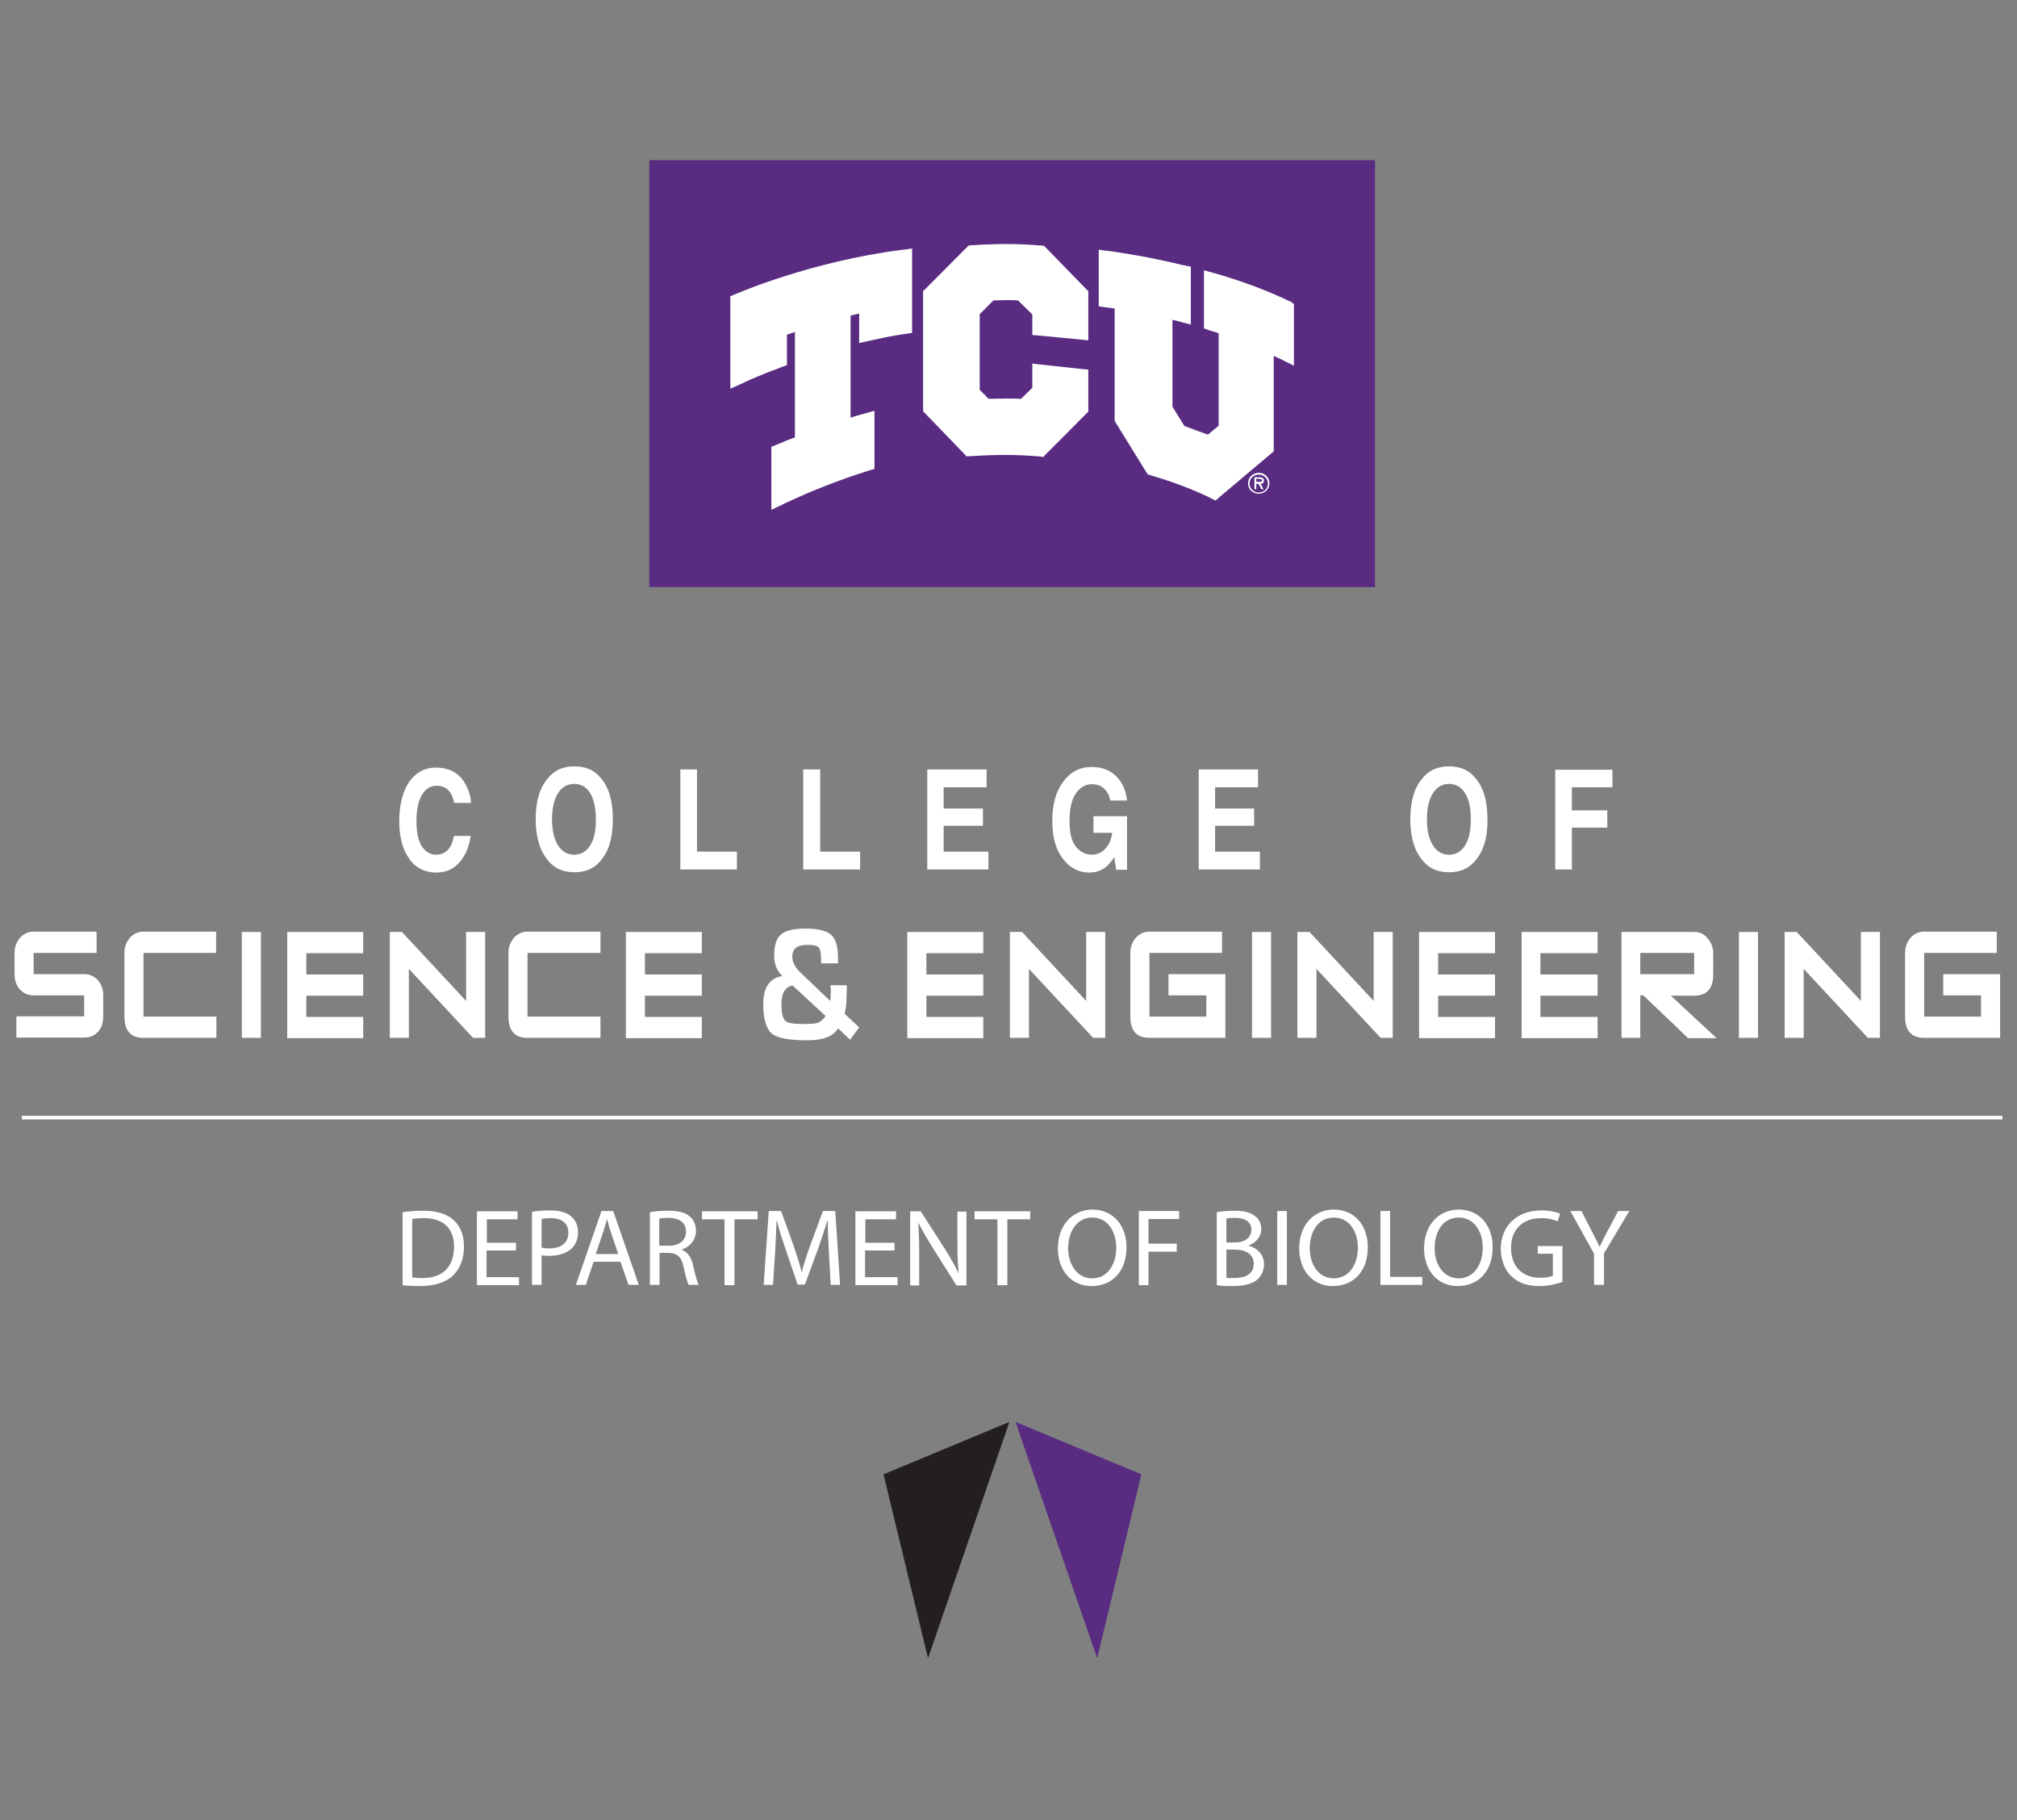 <?xml version="1.0" encoding="UTF-8"?>
<svg width="277px" height="250px" viewBox="0 0 277 250" version="1.1" xmlns="http://www.w3.org/2000/svg" xmlns:xlink="http://www.w3.org/1999/xlink">
    <rect x="0" y="0" width="277" height="250" fill="#808080" stroke="none"/>
    <!-- Generator: Sketch 56.3 (81716) - https://sketch.com -->
    <title>cse-biology-word-mark</title>
    <desc>Created with Sketch.</desc>
    <g id="cse-biology-word-mark" stroke="none" stroke-width="1" fill="none" fill-rule="evenodd">
        <g id="Group" transform="translate(2, 105)" fill="#FFFFFF" fill-rule="nonzero">
            <g transform="translate(0, 22.407)">
                <g transform="translate(0, 0.423)" id="Path">
                    <path d="M11.471,13.867 C10.972,14.416 10.349,14.67 9.559,14.67 L0.249,14.67 L0.249,11.753 L9.559,11.753 L9.559,8.878 L2.618,8.878 C1.829,8.878 1.205,8.582 0.748,8.075 C0.249,7.525 0,6.849 0,5.961 L0,3.044 C0,2.241 0.249,1.564 0.748,0.972 C1.247,0.423 1.87,0.127 2.577,0.127 L11.263,0.127 L11.263,3.044 L2.618,3.044 L2.618,5.961 L9.559,5.961 C10.307,5.961 10.93,6.257 11.429,6.764 C11.928,7.356 12.177,8.033 12.177,8.836 L12.177,11.753 C12.177,12.683 11.928,13.359 11.471,13.867 Z"></path>
                    <path d="M17.705,14.712 C15.959,14.712 15.087,13.74 15.087,11.795 L15.087,3.044 C15.087,2.241 15.336,1.564 15.835,0.972 C16.333,0.423 16.957,0.127 17.663,0.127 L27.679,0.127 L27.679,3.044 L17.705,3.044 L17.705,11.795 L27.721,11.795 L27.721,14.712 L17.705,14.712 Z"></path>
                    <polygon points="31.212 14.712 31.212 0.169 33.83 0.169 33.83 14.712"></polygon>
                    <polygon points="37.446 14.712 37.446 0.169 47.878 0.169 47.878 3.086 40.065 3.086 40.065 6.003 47.878 6.003 47.878 8.92 40.065 8.92 40.065 11.837 47.878 11.837 47.878 14.754 37.446 14.754"></polygon>
                    <polygon points="62.965 14.712 54.154 5.242 54.154 14.712 51.535 14.712 51.535 0.169 53.198 0.169 62.009 9.639 62.009 0.169 64.627 0.169 64.627 14.712"></polygon>
                    <path d="M70.445,14.712 C68.7,14.712 67.827,13.74 67.827,11.795 L67.827,3.044 C67.827,2.241 68.076,1.564 68.575,0.972 C69.074,0.423 69.697,0.127 70.445,0.127 L80.462,0.127 L80.462,3.044 L70.445,3.044 L70.445,11.795 L80.462,11.795 L80.462,14.712 L70.445,14.712 Z"></path>
                    <polygon points="83.953 14.712 83.953 0.169 94.384 0.169 94.384 3.086 86.571 3.086 86.571 6.003 94.384 6.003 94.384 8.92 86.571 8.92 86.571 11.837 94.384 11.837 94.384 14.754 83.953 14.754"></polygon>
                </g>
                <g transform="translate(122.604, 0.423)">
                    <polygon id="Path" points="0 14.712 0 0.169 10.432 0.169 10.432 3.086 2.618 3.086 2.618 6.003 10.432 6.003 10.432 8.92 2.618 8.92 2.618 11.837 10.432 11.837 10.432 14.754 0 14.754"></polygon>
                    <polygon id="Path" points="25.518 14.712 16.707 5.242 16.707 14.712 14.089 14.712 14.089 0.169 15.752 0.169 24.562 9.639 24.562 0.169 27.181 0.169 27.181 14.712"></polygon>
                    <path d="M33.249,14.712 C31.503,14.712 30.63,13.74 30.63,11.795 L30.63,3.044 C30.63,2.241 30.88,1.564 31.378,0.972 C31.877,0.423 32.5,0.127 33.207,0.127 L43.223,0.127 L43.223,3.044 L33.249,3.044 L33.249,11.795 L41.062,11.795 L41.062,8.878 L35.867,8.878 L35.867,5.961 L43.68,5.961 L43.68,14.712 L33.249,14.712 Z" id="Path"></path>
                    <polygon id="Path" points="47.338 14.712 47.338 0.169 49.956 0.169 49.956 14.712"></polygon>
                    <polygon id="Path" points="65.001 14.712 56.19 5.242 56.19 14.712 53.572 14.712 53.572 0.169 55.234 0.169 64.045 9.639 64.045 0.169 66.663 0.169 66.663 14.712"></polygon>
                    <polygon id="Path" points="70.279 14.712 70.279 0.169 80.711 0.169 80.711 3.086 72.898 3.086 72.898 6.003 80.711 6.003 80.711 8.92 72.898 8.92 72.898 11.837 80.711 11.837 80.711 14.754 70.279 14.754"></polygon>
                    <polygon id="Path" points="84.368 14.712 84.368 0.169 94.8 0.169 94.8 3.086 86.945 3.086 86.945 6.003 94.8 6.003 94.8 8.92 86.945 8.92 86.945 11.837 94.8 11.837 94.8 14.754 84.368 14.754"></polygon>
                    <path d="M107.185,14.712 L101.076,8.878 L100.66,8.878 L100.66,14.712 L98.083,14.712 L98.083,0.169 L108.058,0.169 C108.806,0.169 109.388,0.423 109.887,1.015 C110.385,1.607 110.676,2.241 110.676,3.086 L110.676,6.003 C110.676,7.948 109.803,8.92 108.058,8.92 L104.858,8.92 L111.133,14.754 L107.185,14.754 L107.185,14.712 Z M108.058,3.044 L100.66,3.044 L100.66,5.961 L108.058,5.961 L108.058,3.044 Z" id="Shape"></path>
                    <polygon id="Path" points="114.209 14.712 114.209 0.169 116.827 0.169 116.827 14.712"></polygon>
                    <polygon id="Path" points="131.914 14.712 123.103 5.242 123.103 14.712 120.485 14.712 120.485 0.169 122.147 0.169 130.958 9.639 130.958 0.169 133.576 0.169 133.576 14.712"></polygon>
                    <path d="M139.644,14.712 C137.899,14.712 137.026,13.74 137.026,11.795 L137.026,3.044 C137.026,2.241 137.275,1.564 137.774,0.972 C138.273,0.423 138.896,0.127 139.603,0.127 L149.619,0.127 L149.619,3.044 L139.644,3.044 L139.644,11.795 L147.457,11.795 L147.457,8.878 L142.262,8.878 L142.262,5.961 L150.076,5.961 L150.076,14.712 L139.644,14.712 Z" id="Path"></path>
                </g>
                <path d="M112.048,7.906 L114.292,7.906 L114.292,8.413 L114.25,9.766 C114.25,10.4 114.167,11.076 114.001,11.837 L115.996,13.698 L114.749,15.389 L113.087,13.824 C112.463,14.924 111.05,15.473 108.848,15.473 C106.395,15.473 104.775,15.177 103.985,14.543 C103.237,13.909 102.821,12.556 102.821,10.527 C102.821,8.202 103.694,6.933 105.44,6.637 C104.691,5.919 104.317,4.989 104.317,3.889 C104.317,2.452 104.608,1.48 105.273,0.93 C105.897,0.38 107.019,0.127 108.64,0.127 C110.344,0.127 111.507,0.423 112.131,0.972 C112.754,1.522 113.087,2.579 113.087,4.101 L113.087,4.904 L110.759,4.904 L110.759,4.439 C110.759,3.509 110.635,2.917 110.427,2.706 C110.219,2.452 109.637,2.367 108.764,2.367 C107.476,2.367 106.811,2.917 106.811,3.974 C106.811,4.693 107.144,5.369 107.809,6.046 L112.006,10.062 C112.089,9.681 112.089,9.301 112.089,8.963 C112.131,8.582 112.089,8.244 112.048,7.906 Z M106.853,7.948 C105.855,8.117 105.315,8.963 105.315,10.485 C105.315,11.668 105.481,12.429 105.814,12.767 C106.146,13.106 106.977,13.233 108.224,13.233 C109.305,13.233 110.011,13.19 110.344,13.063 C110.676,12.937 111.009,12.641 111.383,12.133 L106.853,7.948 Z" id="Shape"></path>
            </g>
            <g transform="translate(52.782, 0)">
                <path d="M1.621,2.114 C2.535,0.972 3.657,0.423 5.07,0.423 C6.941,0.423 8.312,1.184 9.143,2.706 C9.601,3.551 9.891,4.397 9.891,5.285 L7.606,5.285 C7.439,4.608 7.273,4.143 7.024,3.805 C6.608,3.213 5.985,2.917 5.154,2.917 C4.322,2.917 3.657,3.34 3.159,4.185 C2.66,5.031 2.411,6.215 2.411,7.779 C2.411,9.301 2.66,10.485 3.159,11.246 C3.657,12.007 4.322,12.387 5.112,12.387 C5.902,12.387 6.525,12.049 6.982,11.415 C7.232,11.076 7.398,10.527 7.564,9.808 L9.85,9.808 C9.642,11.288 9.143,12.514 8.312,13.444 C7.481,14.374 6.442,14.839 5.154,14.839 C3.574,14.839 2.286,14.205 1.413,12.937 C0.499,11.668 0.042,9.935 0.042,7.694 C0.083,5.285 0.582,3.424 1.621,2.114 Z" id="Path"></path>
                <path d="M27.721,13.19 C26.89,14.247 25.685,14.797 24.105,14.797 C22.526,14.797 21.321,14.247 20.489,13.19 C19.367,11.88 18.785,9.977 18.785,7.525 C18.785,4.989 19.367,3.128 20.489,1.86 C21.321,0.803 22.526,0.254 24.105,0.254 C25.685,0.254 26.89,0.803 27.721,1.86 C28.843,3.128 29.383,5.031 29.383,7.525 C29.383,10.02 28.843,11.88 27.721,13.19 Z M26.266,11.119 C26.807,10.273 27.056,9.089 27.056,7.525 C27.056,6.003 26.765,4.777 26.266,3.932 C25.726,3.086 25.02,2.663 24.064,2.663 C23.149,2.663 22.401,3.086 21.861,3.932 C21.321,4.777 21.03,5.961 21.03,7.525 C21.03,9.089 21.321,10.273 21.861,11.119 C22.401,11.964 23.149,12.387 24.064,12.387 C25.02,12.387 25.726,11.964 26.266,11.119 Z" id="Shape"></path>
                <polygon id="Path" points="38.651 0.676 40.937 0.676 40.937 11.964 46.423 11.964 46.423 14.416 38.651 14.416"></polygon>
                <polygon id="Path" points="55.567 0.676 57.853 0.676 57.853 11.964 63.339 11.964 63.339 14.416 55.525 14.416 55.525 0.676"></polygon>
                <polygon id="Path" points="80.669 3.128 74.809 3.128 74.809 6.046 80.212 6.046 80.212 8.413 74.809 8.413 74.809 11.964 80.96 11.964 80.96 14.416 72.565 14.416 72.565 0.676 80.711 0.676 80.711 3.128"></polygon>
                <path d="M97.709,4.989 C97.543,4.059 97.086,3.382 96.421,3.002 C96.047,2.79 95.631,2.706 95.174,2.706 C94.301,2.706 93.553,3.128 92.971,3.974 C92.39,4.82 92.099,6.046 92.099,7.737 C92.099,9.428 92.39,10.611 93.013,11.33 C93.636,12.049 94.343,12.387 95.133,12.387 C95.922,12.387 96.546,12.091 97.044,11.541 C97.543,10.992 97.834,10.273 97.959,9.385 L95.382,9.385 L95.382,7.102 L99.995,7.102 L99.995,14.459 L98.499,14.459 L98.25,12.725 C97.792,13.359 97.418,13.824 97.044,14.12 C96.421,14.585 95.673,14.839 94.8,14.839 C93.345,14.839 92.14,14.205 91.184,12.937 C90.187,11.668 89.73,9.935 89.73,7.737 C89.73,5.496 90.228,3.72 91.226,2.367 C92.223,1.015 93.512,0.338 95.133,0.338 C96.546,0.338 97.668,0.761 98.54,1.649 C99.413,2.537 99.87,3.636 99.995,4.946 L97.709,4.946 L97.709,4.989 Z" id="Path"></path>
                <polygon id="Path" points="117.949 3.128 112.089 3.128 112.089 6.046 117.451 6.046 117.451 8.413 112.089 8.413 112.089 11.964 118.24 11.964 118.24 14.416 109.845 14.416 109.845 0.676 117.991 0.676 117.991 3.128"></polygon>
                <path d="M147.832,13.19 C147,14.247 145.795,14.797 144.216,14.797 C142.636,14.797 141.431,14.247 140.6,13.19 C139.478,11.88 138.896,9.977 138.896,7.525 C138.896,4.989 139.478,3.128 140.6,1.86 C141.431,0.803 142.636,0.254 144.216,0.254 C145.795,0.254 147,0.803 147.832,1.86 C148.954,3.128 149.494,5.031 149.494,7.525 C149.536,10.02 148.954,11.88 147.832,13.19 Z M146.418,11.119 C146.959,10.273 147.208,9.089 147.208,7.525 C147.208,6.003 146.959,4.777 146.418,3.932 C145.878,3.086 145.172,2.663 144.216,2.663 C143.301,2.663 142.553,3.086 142.013,3.932 C141.473,4.777 141.182,5.961 141.182,7.525 C141.182,9.089 141.473,10.273 142.013,11.119 C142.553,11.964 143.301,12.387 144.216,12.387 C145.13,12.387 145.878,11.964 146.418,11.119 Z" id="Shape"></path>
                <polygon id="Path" points="158.804 0.719 166.659 0.719 166.659 3.128 161.089 3.128 161.089 6.299 165.952 6.299 165.952 8.667 161.089 8.667 161.089 14.416 158.804 14.416"></polygon>
            </g>
        </g>
        <g id="Group" transform="translate(121, 195)" fill-rule="nonzero">
            <polygon id="Path" fill="#231F20" points="6.447 32.746 17.623 0.296 0.335 7.488"></polygon>
            <polygon id="Path" fill="#592C82" points="29.679 32.746 18.46 0.296 35.749 7.488"></polygon>
        </g>
        <path d="M3,153.5 L275,153.5" id="Path" stroke="#FFFFFF" stroke-width="0.5"></path>
        <g id="Group" transform="translate(55, 166)" fill="#FFFFFF" fill-rule="nonzero">
            <path d="M0.289,0.489 C1.116,0.367 2.066,0.285 3.099,0.285 C5,0.285 6.363,0.733 7.272,1.548 C8.181,2.363 8.719,3.544 8.719,5.215 C8.719,6.885 8.181,8.23 7.231,9.167 C6.281,10.104 4.669,10.633 2.686,10.633 C1.735,10.633 0.95,10.593 0.289,10.511 L0.289,0.489 Z M1.611,9.452 C1.942,9.493 2.438,9.533 2.975,9.533 C5.826,9.533 7.355,7.985 7.355,5.215 C7.355,2.811 5.991,1.304 3.182,1.304 C2.479,1.304 1.983,1.344 1.611,1.426 L1.611,9.452 Z" id="Shape"></path>
            <polygon id="Path" points="15.826 5.744 11.818 5.744 11.818 9.411 16.28 9.411 16.28 10.511 10.495 10.511 10.495 0.367 16.074 0.367 16.074 1.467 11.859 1.467 11.859 4.685 15.867 4.685 15.867 5.744"></polygon>
            <path d="M18.016,0.448 C18.677,0.326 19.503,0.244 20.578,0.244 C21.9,0.244 22.85,0.53 23.47,1.1 C24.048,1.589 24.379,2.322 24.379,3.219 C24.379,4.156 24.09,4.848 23.594,5.378 C22.891,6.111 21.734,6.478 20.454,6.478 C20.04,6.478 19.668,6.478 19.379,6.396 L19.379,10.47 L18.057,10.47 L18.057,0.448 L18.016,0.448 Z M19.338,5.337 C19.627,5.419 19.999,5.459 20.454,5.459 C22.065,5.459 23.057,4.685 23.057,3.3 C23.057,1.956 22.106,1.304 20.619,1.304 C20.04,1.304 19.586,1.344 19.379,1.426 L19.379,5.337 L19.338,5.337 Z" id="Shape"></path>
            <path d="M26.528,7.293 L25.453,10.47 L24.09,10.47 L27.602,0.326 L29.213,0.326 L32.726,10.47 L31.321,10.47 L30.205,7.293 L26.528,7.293 Z M29.916,6.274 L28.924,3.341 C28.676,2.689 28.552,2.078 28.387,1.467 L28.346,1.467 C28.18,2.078 28.015,2.689 27.809,3.3 L26.817,6.233 L29.916,6.233 L29.916,6.274 Z" id="Shape"></path>
            <path d="M34.213,0.489 C34.874,0.367 35.866,0.285 36.775,0.285 C38.18,0.285 39.13,0.53 39.75,1.1 C40.287,1.548 40.577,2.241 40.577,3.015 C40.577,4.359 39.709,5.256 38.634,5.622 L38.634,5.663 C39.42,5.948 39.915,6.641 40.163,7.7 C40.494,9.126 40.742,10.104 40.948,10.47 L39.585,10.47 C39.42,10.185 39.172,9.33 38.882,8.026 C38.593,6.641 38.015,6.111 36.816,6.07 L35.577,6.07 L35.577,10.47 L34.255,10.47 L34.255,0.489 L34.213,0.489 Z M35.535,5.093 L36.899,5.093 C38.304,5.093 39.213,4.319 39.213,3.178 C39.213,1.874 38.263,1.304 36.858,1.263 C36.197,1.263 35.742,1.304 35.535,1.385 L35.535,5.093 L35.535,5.093 Z" id="Shape"></path>
            <polygon id="Path" points="44.543 1.467 41.403 1.467 41.403 0.367 49.047 0.367 49.047 1.467 45.866 1.467 45.866 10.511 44.502 10.511 44.502 1.467"></polygon>
            <path d="M58.84,6.03 C58.757,4.604 58.675,2.893 58.675,1.63 L58.633,1.63 C58.262,2.811 57.848,4.074 57.353,5.5 L55.534,10.43 L54.543,10.43 L52.89,5.581 C52.394,4.156 51.981,2.852 51.692,1.63 L51.65,1.63 C51.609,2.893 51.526,4.604 51.444,6.111 L51.155,10.47 L49.874,10.47 L50.576,0.326 L52.27,0.326 L54.047,5.256 C54.46,6.519 54.832,7.619 55.08,8.678 L55.121,8.678 C55.369,7.659 55.741,6.519 56.196,5.256 L58.014,0.326 L59.708,0.326 L60.369,10.47 L59.088,10.47 L58.84,6.03 Z" id="Path"></path>
            <polygon id="Path" points="67.807 5.744 63.799 5.744 63.799 9.411 68.261 9.411 68.261 10.511 62.476 10.511 62.476 0.367 68.055 0.367 68.055 1.467 63.84 1.467 63.84 4.685 67.848 4.685 67.848 5.744"></polygon>
            <path d="M69.997,10.511 L69.997,0.367 L71.443,0.367 L74.748,5.5 C75.492,6.681 76.112,7.781 76.608,8.8 L76.649,8.8 C76.525,7.456 76.484,6.193 76.484,4.644 L76.484,0.407 L77.723,0.407 L77.723,10.552 L76.36,10.552 L73.096,5.378 C72.393,4.237 71.691,3.096 71.154,1.996 L71.112,1.996 C71.195,3.259 71.236,4.481 71.236,6.193 L71.236,10.552 L69.997,10.552 L69.997,10.511 Z" id="Path"></path>
            <polygon id="Path" points="81.979 1.467 78.839 1.467 78.839 0.367 86.483 0.367 86.483 1.467 83.343 1.467 83.343 10.511 81.979 10.511 81.979 1.467"></polygon>
            <path d="M99.706,5.296 C99.706,8.8 97.557,10.633 94.913,10.633 C92.186,10.633 90.285,8.556 90.285,5.459 C90.285,2.241 92.31,0.122 95.078,0.122 C97.846,0.163 99.706,2.281 99.706,5.296 Z M91.69,5.459 C91.69,7.619 92.888,9.574 94.995,9.574 C97.103,9.574 98.301,7.659 98.301,5.337 C98.301,3.3 97.227,1.222 94.995,1.222 C92.805,1.222 91.69,3.259 91.69,5.459 Z" id="Shape"></path>
            <polygon id="Path" points="101.4 0.326 106.937 0.326 106.937 1.426 102.722 1.426 102.722 4.807 106.606 4.807 106.606 5.907 102.722 5.907 102.722 10.511 101.4 10.511"></polygon>
            <path d="M112.102,0.489 C112.68,0.367 113.589,0.285 114.54,0.285 C115.862,0.285 116.73,0.53 117.35,1.019 C117.887,1.426 118.217,1.996 118.217,2.811 C118.217,3.789 117.556,4.644 116.482,5.052 L116.482,5.093 C117.474,5.337 118.589,6.152 118.589,7.659 C118.589,8.515 118.217,9.207 117.722,9.696 C117.019,10.348 115.821,10.633 114.168,10.633 C113.259,10.633 112.556,10.593 112.102,10.511 L112.102,0.489 Z M113.424,4.644 L114.622,4.644 C116.027,4.644 116.854,3.911 116.854,2.933 C116.854,1.752 115.945,1.263 114.581,1.263 C113.961,1.263 113.631,1.304 113.424,1.344 L113.424,4.644 L113.424,4.644 Z M113.424,9.493 C113.672,9.533 114.085,9.533 114.54,9.533 C115.903,9.533 117.184,9.044 117.184,7.578 C117.184,6.193 115.986,5.622 114.54,5.622 L113.424,5.622 L113.424,9.493 Z" id="Shape"></path>
            <polygon id="Path" points="121.73 0.326 121.73 10.47 120.407 10.47 120.407 0.326"></polygon>
            <path d="M132.845,5.296 C132.845,8.8 130.696,10.633 128.052,10.633 C125.324,10.633 123.424,8.556 123.424,5.459 C123.424,2.241 125.448,0.122 128.217,0.122 C131.027,0.163 132.845,2.281 132.845,5.296 Z M124.87,5.459 C124.87,7.619 126.068,9.574 128.176,9.574 C130.283,9.574 131.481,7.659 131.481,5.337 C131.481,3.3 130.407,1.222 128.176,1.222 C125.944,1.222 124.87,3.259 124.87,5.459 Z" id="Shape"></path>
            <polygon id="Path" points="134.58 0.326 135.902 0.326 135.902 9.37 140.324 9.37 140.324 10.47 134.58 10.47 134.58 0.326"></polygon>
            <path d="M149.993,5.296 C149.993,8.8 147.844,10.633 145.2,10.633 C142.472,10.633 140.572,8.556 140.572,5.459 C140.572,2.241 142.596,0.122 145.365,0.122 C148.175,0.163 149.993,2.281 149.993,5.296 Z M142.018,5.459 C142.018,7.619 143.216,9.574 145.323,9.574 C147.431,9.574 148.629,7.659 148.629,5.337 C148.629,3.3 147.555,1.222 145.323,1.222 C143.092,1.222 142.018,3.259 142.018,5.459 Z" id="Shape"></path>
            <path d="M159.579,10.063 C159,10.267 157.802,10.633 156.397,10.633 C154.827,10.633 153.546,10.226 152.555,9.289 C151.687,8.433 151.108,7.089 151.108,5.5 C151.108,2.485 153.216,0.244 156.687,0.244 C157.885,0.244 158.794,0.489 159.248,0.693 L158.918,1.752 C158.381,1.507 157.678,1.304 156.645,1.304 C154.125,1.304 152.513,2.852 152.513,5.378 C152.513,7.944 154.083,9.493 156.48,9.493 C157.348,9.493 157.967,9.37 158.257,9.207 L158.257,6.193 L156.191,6.193 L156.191,5.133 L159.579,5.133 L159.579,10.063 Z" id="Path"></path>
            <path d="M163.918,10.511 L163.918,6.193 L160.653,0.326 L162.182,0.326 L163.628,3.137 C164.042,3.911 164.331,4.522 164.661,5.215 L164.703,5.215 C164.992,4.563 165.364,3.87 165.736,3.137 L167.223,0.326 L168.752,0.326 L165.281,6.152 L165.281,10.47 L163.918,10.47 L163.918,10.511 Z" id="Path"></path>
        </g>
        <g id="Group" transform="translate(89, 22)" fill-rule="nonzero">
            <rect id="Rectangle" fill="#592C82" x="0.168" y="0" width="99.664" height="58.631"></rect>
            <g transform="translate(10.924, 11.472)" fill="#FFFFFF">
                <path d="M72.941,31.712 C73.613,31.712 74.202,32.245 74.202,32.942 C74.202,33.638 73.655,34.171 72.941,34.171 C72.269,34.171 71.681,33.638 71.681,32.942 C71.681,32.204 72.269,31.712 72.941,31.712 Z M72.941,34.335 C73.782,34.335 74.412,33.679 74.412,32.901 C74.412,32.081 73.739,31.467 72.941,31.467 C72.101,31.467 71.471,32.122 71.471,32.901 C71.471,33.72 72.101,34.335 72.941,34.335 Z M73.193,32.983 C73.403,32.983 73.655,32.86 73.655,32.532 C73.655,32.204 73.403,32.081 73.067,32.081 L72.353,32.081 L72.353,33.72 L72.605,33.72 L72.605,32.983 L72.899,32.983 L73.319,33.72 L73.613,33.72 L73.193,32.983 Z M73.025,32.327 C73.235,32.327 73.403,32.327 73.403,32.532 C73.403,32.737 73.109,32.696 72.857,32.696 L72.605,32.696 L72.605,32.286 L73.025,32.286 L73.025,32.327 Z" id="Shape"></path>
                <g id="Path">
                    <path d="M23.782,0.86 C11.471,2.458 1.555,6.719 1.176,6.883 L0.966,6.965 L0.378,7.211 L0.378,7.867 L0.378,18.356 L0.378,19.913 L1.849,19.257 L2.353,19.011 C2.983,18.724 4.706,17.946 7.269,17.003 L7.479,16.922 L8.151,16.676 L8.151,15.979 L8.151,12.497 C8.529,12.374 8.908,12.251 9.244,12.128 L9.244,26.591 C8.361,26.919 7.563,27.247 6.807,27.574 L6.597,27.656 L6.008,27.902 L6.008,28.558 L6.008,34.949 L6.008,36.547 L7.479,35.851 L7.983,35.605 C11.639,33.884 15.42,32.409 19.202,31.221 L19.454,31.139 L20.168,30.934 L20.168,30.197 L20.168,24.256 L20.168,22.944 L18.866,23.313 L18.403,23.436 C17.899,23.559 17.395,23.723 16.891,23.887 L16.891,9.874 C17.311,9.792 17.689,9.669 18.067,9.588 L18.067,12.415 L18.067,13.644 L19.328,13.357 L19.748,13.275 C21.345,12.906 22.815,12.619 24.202,12.415 L24.496,12.374 L25.336,12.251 L25.336,11.39 L25.336,1.803 L25.336,0.656 L24.202,0.819 L23.782,0.86 Z"></path>
                    <path d="M43.739,0.574 L43.445,0.287 L43.067,0.246 L42.941,0.246 C41.513,0.123 39.958,0.041 38.235,0.041 C35.84,0.041 33.992,0.205 33.613,0.205 L33.487,0.205 L33.109,0.246 L32.815,0.533 L27.143,6.228 L26.849,6.515 L26.849,6.924 L26.849,22.617 L26.849,23.026 L27.143,23.313 L32.479,28.844 L32.815,29.213 L33.319,29.172 L33.487,29.172 C33.697,29.172 35.63,29.008 38.151,29.008 C39.832,29.008 41.345,29.09 42.689,29.213 L42.857,29.213 L43.361,29.295 L43.697,28.926 L49.244,23.354 L49.538,23.067 L49.538,22.658 L49.538,18.192 L49.538,17.29 L48.613,17.208 L42.983,16.594 L41.849,16.471 L41.849,17.577 L41.849,19.79 C41.429,20.199 40.714,20.896 40.294,21.306 C39.622,21.265 38.908,21.265 38.235,21.265 C37.311,21.265 36.471,21.306 35.84,21.306 C35.504,20.937 34.958,20.404 34.622,20.076 L34.622,9.669 C34.79,9.506 35.042,9.26 35.294,9.014 C35.714,8.563 36.218,8.072 36.513,7.785 C37.101,7.785 37.689,7.744 38.235,7.744 C38.782,7.744 39.37,7.744 39.874,7.785 C40.378,8.276 41.345,9.219 41.849,9.71 L41.849,11.636 L41.849,12.537 L42.773,12.619 L48.403,13.152 L49.538,13.275 L49.538,12.169 L49.538,6.924 L49.538,6.515 L49.244,6.228 L43.739,0.574 Z"></path>
                    <path d="M77.311,7.949 L77.101,7.867 C74.286,6.515 70.966,5.244 67.185,4.138 L66.723,4.015 L65.42,3.647 L65.42,4.958 L65.42,10.94 L65.42,11.636 L66.134,11.882 C66.555,12.005 67.059,12.169 67.437,12.292 L67.437,24.993 C67.059,25.321 66.387,25.853 65.966,26.222 C65.084,25.894 63.445,25.321 62.731,25.034 C62.353,24.419 61.429,22.944 61.092,22.371 L61.092,10.448 C61.681,10.612 62.311,10.735 62.353,10.776 L63.613,11.103 L63.613,9.833 L63.613,3.933 L63.613,3.155 L62.815,2.991 L62.563,2.95 C57.899,1.803 53.992,1.229 52.521,1.024 L52.143,0.983 L50.966,0.819 L50.966,1.967 L50.966,7.744 L50.966,8.604 L51.849,8.727 L52.143,8.768 L52.143,8.768 L52.143,8.768 C52.311,8.768 52.647,8.85 53.151,8.891 L53.151,24.01 L53.151,24.297 L53.277,24.542 L57.479,31.344 L57.689,31.672 L58.067,31.794 L58.193,31.835 C58.866,32.04 62.479,33.065 66.218,34.867 L66.429,34.99 L67.017,35.277 L67.521,34.826 L74.664,28.803 L75,28.517 L75,28.066 L75,15.406 C75.252,15.528 75.504,15.651 75.798,15.774 L75.798,15.774 L75.798,15.774 L76.303,16.02 L77.773,16.758 L77.773,15.16 L77.773,8.891 L77.773,8.276 L77.311,7.949 Z"></path>
                </g>
            </g>
        </g>
    </g>
</svg>